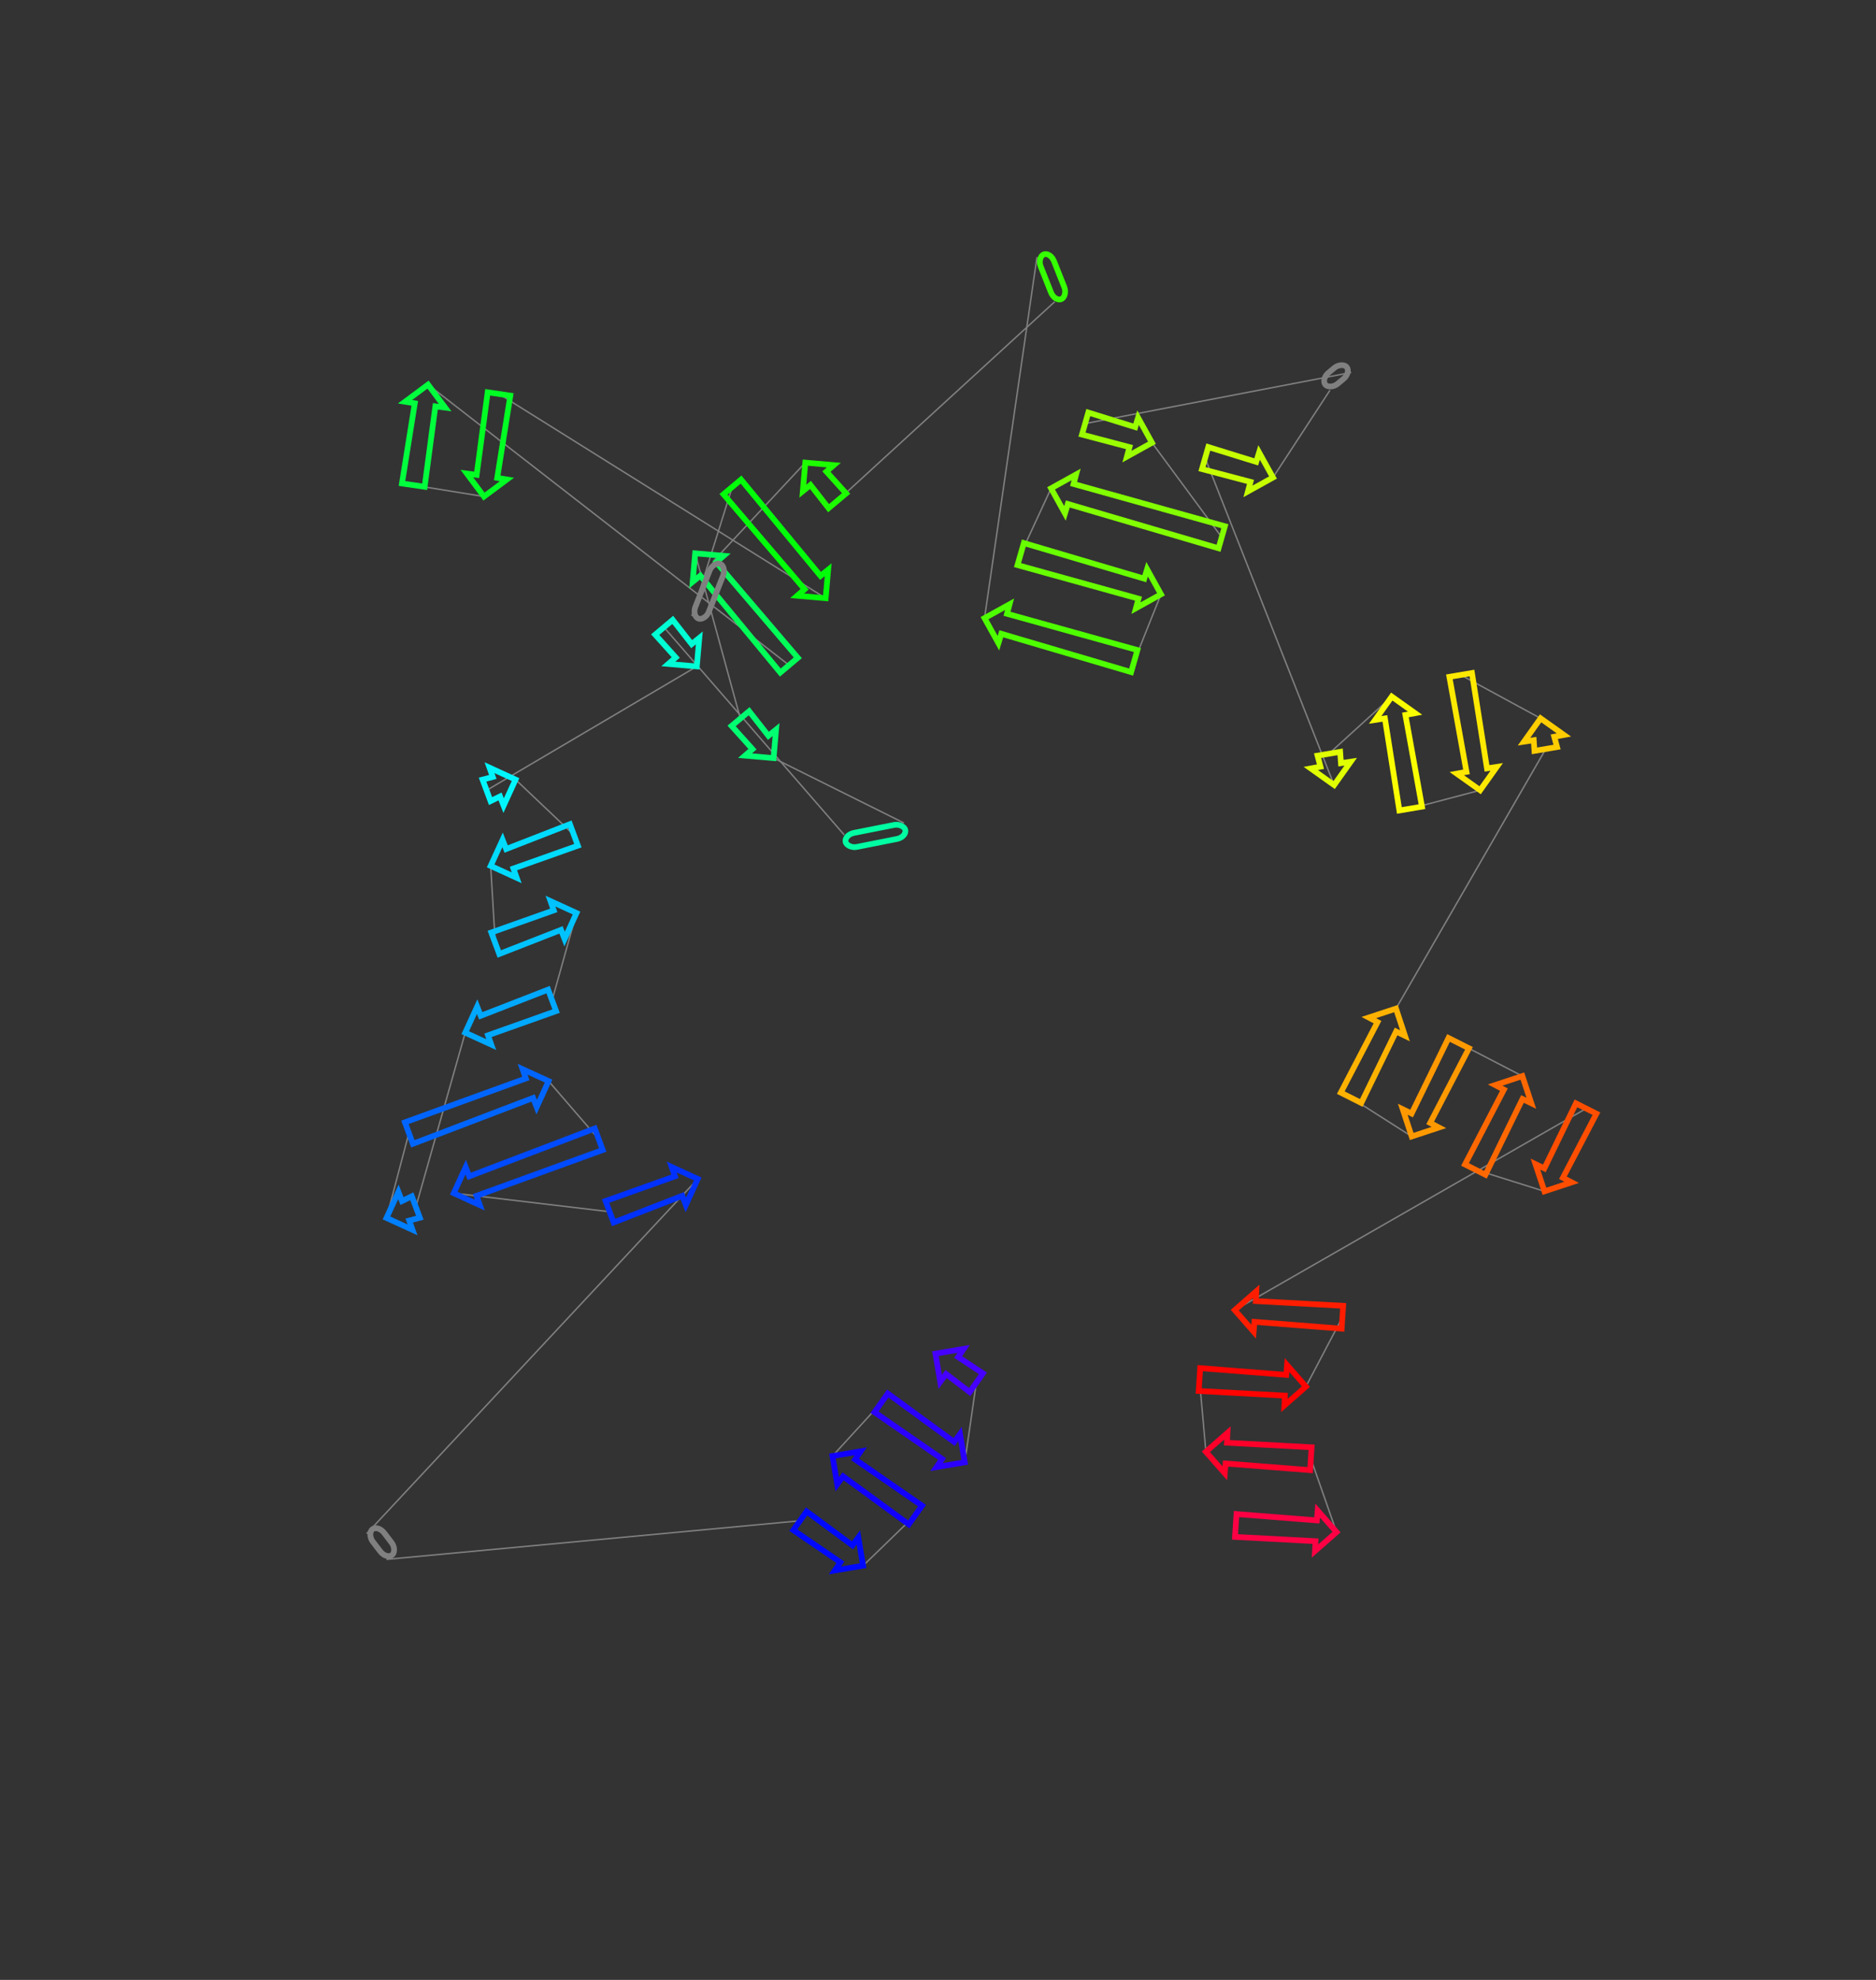 <?xml version="1.0" encoding="utf-8" ?>
<svg baseProfile="full" height="1382.616" version="1.1" width="1310.36" xmlns="http://www.w3.org/2000/svg" xmlns:ev="http://www.w3.org/2001/xml-events" xmlns:xlink="http://www.w3.org/1999/xlink"><rect width="100%" height="100%" fill="#333333" stroke="none"/><defs /><line style="stroke: grey; opacity: 2.0" x1="681.942" x2="673.88" y1="965.591" y2="1021.163" /><line style="stroke: grey; opacity: 2.0" x1="615.492" x2="581.465" y1="979.671" y2="1016.812" /><line style="stroke: grey; opacity: 2.0" x1="639.394" x2="602.865" y1="1057.978" y2="1093.35" /><line style="stroke: grey; opacity: 2.0" x1="558.757" x2="269.901" y1="1062.005" y2="1088.962" /><line style="stroke: grey; opacity: 2.0" x1="256.117" x2="487.365" y1="1071" y2="823.294" /><line style="stroke: grey; opacity: 2.0" x1="425.803" x2="316.944" y1="846.195" y2="833.241" /><line style="stroke: grey; opacity: 2.0" x1="418.213" x2="383.191" y1="795.569" y2="754.955" /><line style="stroke: grey; opacity: 2.0" x1="285.608" x2="269.957" y1="791.256" y2="850.517" /><line style="stroke: grey; opacity: 2.0" x1="290.463" x2="324.957" y1="842.888" y2="721.15" /><line style="stroke: grey; opacity: 2.0" x1="385.632" x2="402.688" y1="698.578" y2="637.585" /><line style="stroke: grey; opacity: 2.0" x1="345.954" x2="342.718" y1="658.69" y2="604.682" /><line style="stroke: grey; opacity: 2.0" x1="400.861" x2="360.098" y1="583.053" y2="544.403" /><line style="stroke: grey; opacity: 2.0" x1="339.856" x2="486.722" y1="551.934" y2="465.389" /><line style="stroke: grey; opacity: 2.0" x1="463.761" x2="589.648" y1="438.037" y2="582.991" /><line style="stroke: grey; opacity: 2.0" x1="631.375" x2="540.331" y1="574.716" y2="529.421" /><line style="stroke: grey; opacity: 2.0" x1="517.138" x2="485.561" y1="501.793" y2="386.404" /><line style="stroke: grey; opacity: 2.0" x1="551.141" x2="298.973" y1="464.523" y2="268.596" /><line style="stroke: grey; opacity: 2.0" x1="288.691" x2="338.053" y1="338.78" y2="346.76" /><line style="stroke: grey; opacity: 2.0" x1="348.549" x2="576.721" y1="275.11" y2="417.761" /><line style="stroke: grey; opacity: 2.0" x1="511.477" x2="483.198" y1="340.042" y2="430.167" /><line style="stroke: grey; opacity: 2.0" x1="498.28" x2="562.5" y1="391.867" y2="323.071" /><line style="stroke: grey; opacity: 2.0" x1="584.877" x2="736.697" y1="349.726" y2="210.723" /><line style="stroke: grey; opacity: 2.0" x1="724.31" x2="687.682" y1="179.531" y2="431.673" /><line style="stroke: grey; opacity: 2.0" x1="792.266" x2="810.937" y1="461.645" y2="415.016" /><line style="stroke: grey; opacity: 2.0" x1="712.925" x2="734.163" y1="386.927" y2="341.025" /><line style="stroke: grey; opacity: 2.0" x1="853.346" x2="804.635" y1="375.181" y2="309.173" /><line style="stroke: grey; opacity: 2.0" x1="757.95" x2="943.804" y1="295.794" y2="260.103" /><line style="stroke: grey; opacity: 2.0" x1="928.977" x2="889.168" y1="272.484" y2="333.459" /><line style="stroke: grey; opacity: 2.0" x1="841.775" x2="931.869" y1="319.877" y2="548.226" /><line style="stroke: grey; opacity: 2.0" x1="928.179" x2="972.129" y1="526.37" y2="486.438" /><line style="stroke: grey; opacity: 2.0" x1="985.333" x2="1033.852" y1="564.645" y2="551.848" /><line style="stroke: grey; opacity: 2.0" x1="1020.256" x2="1076.084" y1="471.32" y2="501.644" /><line style="stroke: grey; opacity: 2.0" x1="1079.693" x2="975.081" y1="523.022" y2="704.325" /><line style="stroke: grey; opacity: 2.0" x1="943.675" x2="986.052" y1="766.611" y2="793.62" /><line style="stroke: grey; opacity: 2.0" x1="1018.914" x2="1063.355" y1="728.447" y2="751.459" /><line style="stroke: grey; opacity: 2.0" x1="1030.427" x2="1078.775" y1="816.763" y2="831.932" /><line style="stroke: grey; opacity: 2.0" x1="1107.93" x2="862.464" y1="774.111" y2="914.894" /><line style="stroke: grey; opacity: 2.0" x1="937.646" x2="912.161" y1="919.862" y2="968.299" /><line style="stroke: grey; opacity: 2.0" x1="837.8" x2="842.305" y1="963.385" y2="1013.817" /><line style="stroke: grey; opacity: 2.0" x1="915.626" x2="933.555" y1="1018.662" y2="1069.936" /><polygon points="669.226,947.644 686.577,959.07 677.308,972.112 660.811,959.486 656.734,965.027 653.398,945.307 673.118,941.971" style="stroke: #4500ff; stroke-width:4; stroke-linecap:round; fill-opacity:0; opacity:2.0" /><polygon points="658.051,1018.826 610.858,986.192 620.126,973.149 666.467,1006.984 670.544,1001.443 673.88,1021.163 654.16,1024.499" style="stroke: #2b00ff; stroke-width:4; stroke-linecap:round; fill-opacity:0; opacity:2.0" /><polygon points="597.294,1019.149 644.028,1051.457 634.76,1064.499 588.878,1030.991 584.801,1036.532 581.465,1016.812 601.185,1013.476" style="stroke: #1100ff; stroke-width:4; stroke-linecap:round; fill-opacity:0; opacity:2.0" /><polygon points="587.037,1091.013 554.123,1068.526 563.391,1055.484 595.452,1079.171 599.529,1073.63 602.865,1093.35 583.145,1096.685" style="stroke: #0009ff; stroke-width:4; stroke-linecap:round; fill-opacity:0; opacity:2.0" /><rect height="10" rx="7" ry="45" style="stroke: grey; stroke-width:4; stroke-linecap:round; fill-opacity:0; opacity:2.0" transform="rotate(52.496 264.05 1064.912)" width="22.641" x="264.05" y="1064.912" /><polygon points="476.536,835.073 428.593,853.693 423.014,838.697 471.471,821.457 469.18,814.97 487.365,823.294 479.041,841.48" style="stroke: #0031ff; stroke-width:4; stroke-linecap:round; fill-opacity:0; opacity:2.0" /><polygon points="327.773,821.463 415.424,788.071 421.003,803.067 332.838,835.079 335.13,841.565 316.944,833.241 325.268,815.056" style="stroke: #004bff; stroke-width:4; stroke-linecap:round; fill-opacity:0; opacity:2.0" /><polygon points="372.362,766.734 288.398,798.754 282.819,783.758 367.296,753.117 365.005,746.631 383.191,754.955 374.867,773.14" style="stroke: #0065ff; stroke-width:4; stroke-linecap:round; fill-opacity:0; opacity:2.0" /><polygon points="280.786,838.738 287.674,835.39 293.252,850.386 285.851,852.354 288.142,858.841 269.957,850.517 278.281,832.331" style="stroke: #007fff; stroke-width:4; stroke-linecap:round; fill-opacity:0; opacity:2.0" /><polygon points="335.785,709.371 382.842,691.08 388.421,706.076 340.851,722.987 343.142,729.474 324.957,721.15 333.28,702.964" style="stroke: #00a8ff; stroke-width:4; stroke-linecap:round; fill-opacity:0; opacity:2.0" /><polygon points="391.859,649.364 348.743,666.188 343.165,651.192 386.794,635.748 384.502,629.261 402.688,637.585 394.364,655.771" style="stroke: #00c2ff; stroke-width:4; stroke-linecap:round; fill-opacity:0; opacity:2.0" /><polygon points="353.547,592.904 398.071,575.555 403.65,590.551 358.612,606.52 360.903,613.006 342.718,604.682 351.042,586.497" style="stroke: #00dbff; stroke-width:4; stroke-linecap:round; fill-opacity:0; opacity:2.0" /><polygon points="349.269,556.182 342.645,559.432 337.066,544.436 344.204,542.566 341.913,536.08 360.098,544.403 351.774,562.589" style="stroke: #00f6ff; stroke-width:4; stroke-linecap:round; fill-opacity:0; opacity:2.0" /><polygon points="471.992,459.141 457.633,443.181 469.888,432.894 483.119,449.8 488.461,445.465 486.722,465.389 466.798,463.65" style="stroke: #00ffd4; stroke-width:4; stroke-linecap:round; fill-opacity:0; opacity:2.0" /><rect height="10" rx="7" ry="45" style="stroke: #00ffa2; stroke-width:4; stroke-linecap:round; fill-opacity:0; opacity:2.0" transform="rotate(-191.217 633.32 584.525)" width="42.539" x="633.32" y="584.525" /><polygon points="525.602,523.172 511.011,506.937 523.265,496.649 536.728,513.832 542.07,509.496 540.331,529.421 520.407,527.682" style="stroke: #00ff71; stroke-width:4; stroke-linecap:round; fill-opacity:0; opacity:2.0" /><polygon points="500.291,392.652 557.268,459.379 545.013,469.667 489.164,401.993 483.822,406.328 485.561,386.404 505.485,388.142" style="stroke: #00ff57; stroke-width:4; stroke-linecap:round; fill-opacity:0; opacity:2.0" /><polygon points="304.093,283.755 296.606,339.939 280.775,337.62 289.719,281.649 282.93,280.539 298.973,268.596 310.916,284.639" style="stroke: #00ff3d; stroke-width:4; stroke-linecap:round; fill-opacity:0; opacity:2.0" /><polygon points="332.932,331.601 340.634,273.951 356.465,276.27 347.306,333.707 354.095,334.817 338.053,346.76 326.11,330.717" style="stroke: #00ff23; stroke-width:4; stroke-linecap:round; fill-opacity:0; opacity:2.0" /><polygon points="561.992,411.513 505.35,345.186 517.605,334.898 573.118,402.172 578.46,397.837 576.721,417.761 556.797,416.023" style="stroke: #00ff09; stroke-width:4; stroke-linecap:round; fill-opacity:0; opacity:2.0" /><rect height="10" rx="7" ry="45" style="stroke: grey; stroke-width:4; stroke-linecap:round; fill-opacity:0; opacity:2.0" transform="rotate(-248.506 507.585 395.531)" width="41.163" x="507.585" y="395.531" /><polygon points="577.23,329.32 591.004,344.582 578.749,354.87 566.103,338.66 560.762,342.995 562.5,323.071 582.425,324.81" style="stroke: #1dff00; stroke-width:4; stroke-linecap:round; fill-opacity:0; opacity:2.0" /><rect height="10" rx="7" ry="45" style="stroke: #35ff00; stroke-width:4; stroke-linecap:round; fill-opacity:0; opacity:2.0" transform="rotate(68.341 733.604 175.84)" width="33.561" x="733.604" y="175.84" /><polygon points="703.387,428.617 794.47,453.955 790.063,469.336 699.385,442.583 697.381,449.164 687.682,431.673 705.173,421.974" style="stroke: #4eff00; stroke-width:4; stroke-linecap:round; fill-opacity:0; opacity:2.0" /><polygon points="795.232,418.071 710.721,394.617 715.128,379.236 799.234,404.106 801.239,397.525 810.937,415.016 793.446,424.715" style="stroke: #68ff00; stroke-width:4; stroke-linecap:round; fill-opacity:0; opacity:2.0" /><polygon points="749.868,337.97 855.55,367.491 851.142,382.872 745.866,351.935 743.862,358.516 734.163,341.025 751.654,331.326" style="stroke: #82ff00; stroke-width:4; stroke-linecap:round; fill-opacity:0; opacity:2.0" /><polygon points="788.93,312.228 755.746,303.484 760.154,288.104 792.932,298.263 794.937,291.682 804.635,309.173 787.144,318.872" style="stroke: #9aff00; stroke-width:4; stroke-linecap:round; fill-opacity:0; opacity:2.0" /><rect height="10" rx="7" ry="45" style="stroke: grey; stroke-width:4; stroke-linecap:round; fill-opacity:0; opacity:2.0" transform="rotate(-39.864 922.567 264.809)" width="19.317" x="922.567" y="264.809" /><polygon points="873.462,336.515 839.571,327.568 843.979,312.187 877.464,322.549 879.469,315.968 889.168,333.459 871.677,343.158" style="stroke: #c6ff00; stroke-width:4; stroke-linecap:round; fill-opacity:0; opacity:2.0" /><polygon points="922.333,535.379 920.29,527.702 936.067,525.038 936.658,532.96 943.459,531.927 931.869,548.226 915.57,536.636" style="stroke: #e0ff00; stroke-width:4; stroke-linecap:round; fill-opacity:0; opacity:2.0" /><polygon points="981.665,499.286 993.222,563.313 977.445,565.977 967.34,501.704 960.539,502.737 972.129,486.438 988.428,498.028" style="stroke: #faff00; stroke-width:4; stroke-linecap:round; fill-opacity:0; opacity:2.0" /><polygon points="1024.316,539 1012.368,472.652 1028.144,469.988 1038.641,536.581 1045.442,535.549 1033.852,551.848 1017.553,540.257" style="stroke: #ffe900; stroke-width:4; stroke-linecap:round; fill-opacity:0; opacity:2.0" /><polygon points="1085.62,514.492 1087.581,521.69 1071.805,524.354 1071.295,516.911 1064.493,517.944 1076.084,501.644 1092.383,513.235" style="stroke: #ffcd00; stroke-width:4; stroke-linecap:round; fill-opacity:0; opacity:2.0" /><polygon points="975.148,720.325 950.818,770.213 936.531,763.009 962.177,713.784 956.086,710.585 975.081,704.325 981.342,723.32" style="stroke: #ffb300; stroke-width:4; stroke-linecap:round; fill-opacity:0; opacity:2.0" /><polygon points="985.984,777.62 1011.77,724.845 1026.057,732.049 998.956,784.161 1005.047,787.359 986.052,793.62 979.791,774.625" style="stroke: #ff9900; stroke-width:4; stroke-linecap:round; fill-opacity:0; opacity:2.0" /><polygon points="1063.422,767.459 1037.57,820.365 1023.283,813.161 1050.45,760.918 1044.36,757.719 1063.355,751.459 1069.615,770.454" style="stroke: #ff6800; stroke-width:4; stroke-linecap:round; fill-opacity:0; opacity:2.0" /><polygon points="1078.708,815.932 1100.787,770.51 1115.074,777.713 1091.68,822.473 1097.77,825.672 1078.775,831.932 1072.515,812.937" style="stroke: #ff4e00; stroke-width:4; stroke-linecap:round; fill-opacity:0; opacity:2.0" /><polygon points="877.168,908.586 938.174,911.879 937.119,927.844 876.21,923.082 875.643,929.937 862.464,914.894 877.508,901.715" style="stroke: #ff1d00; stroke-width:4; stroke-linecap:round; fill-opacity:0; opacity:2.0" /><polygon points="897.457,974.607 837.273,971.368 838.328,955.402 898.415,960.111 898.983,953.255 912.161,968.299 897.118,981.478" style="stroke: #ff0300; stroke-width:4; stroke-linecap:round; fill-opacity:0; opacity:2.0" /><polygon points="857.009,1007.509 916.153,1010.68 915.098,1026.645 856.051,1022.005 855.484,1028.861 842.305,1013.817 857.349,1000.638" style="stroke: #ff002a; stroke-width:4; stroke-linecap:round; fill-opacity:0; opacity:2.0" /><polygon points="918.851,1076.244 862.63,1073.266 863.685,1057.301 919.809,1061.747 920.376,1054.892 933.555,1069.936 918.511,1083.114" style="stroke: #ff0044; stroke-width:4; stroke-linecap:round; fill-opacity:0; opacity:2.0" /></svg>